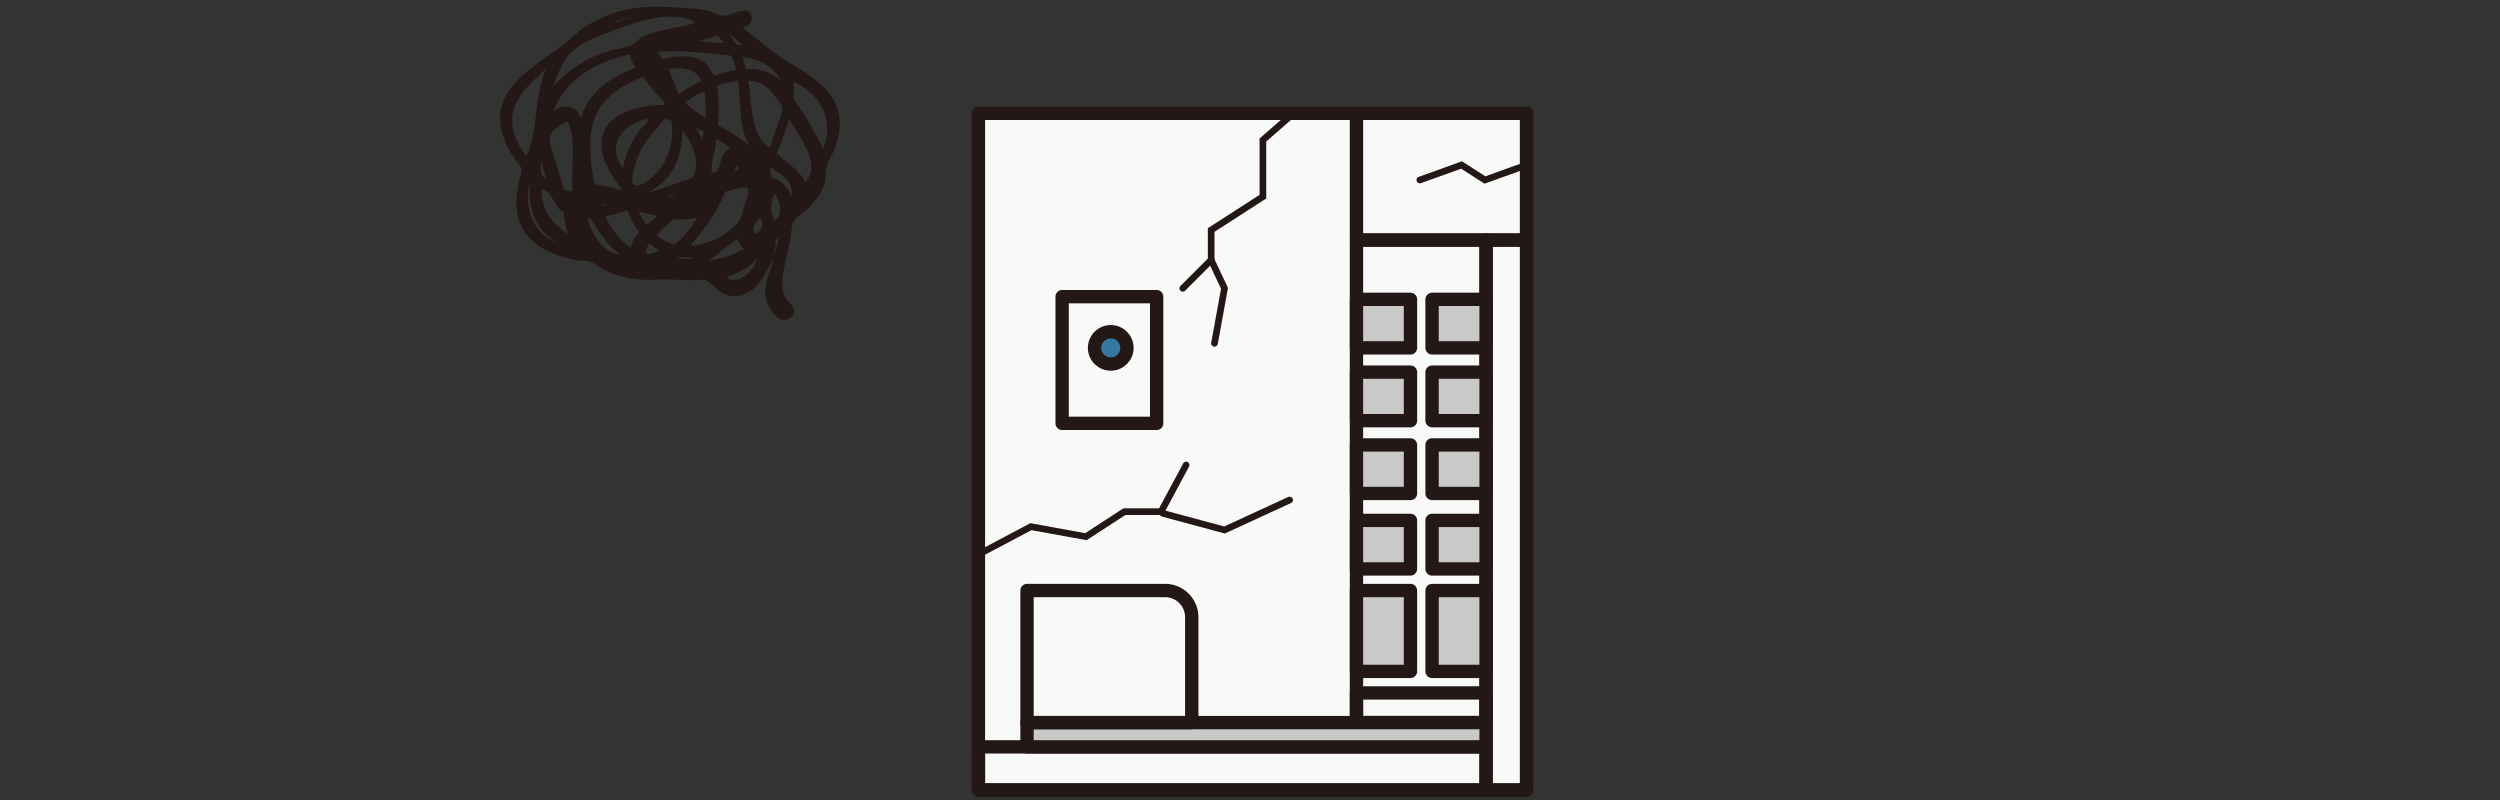 <svg width="750" height="240" viewBox="0 0 750 240" fill="none" xmlns="http://www.w3.org/2000/svg">
<rect x="0" y="0" width="750" height="240" fill="#333333" stroke="none"/>
<mask id="mask0_318_2330" style="mask-type:alpha" maskUnits="userSpaceOnUse" x="0" y="0" width="750" height="240">
<rect width="750" height="240" fill="#D9D9D9"/>
</mask>
<g mask="url(#mask0_318_2330)">
<rect x="293.528" y="34" width="164.446" height="203" fill="#F9F9F9"/>
<rect x="293.528" y="34" width="164.446" height="203" stroke="#231815" stroke-width="4" stroke-linejoin="round"/>
<rect x="293.528" y="224.06" width="152.295" height="12.94" stroke="#231815" stroke-width="4" stroke-linejoin="round"/>
<rect width="12.151" height="164.988" transform="matrix(-1 0 0 1 457.975 72.012)" stroke="#231815" stroke-width="4" stroke-linejoin="round"/>
<rect width="38.884" height="144.769" transform="matrix(-1 0 0 1 445.824 72.012)" stroke="#231815" stroke-width="4" stroke-linejoin="round"/>
<rect width="38.884" height="8.896" transform="matrix(-1 0 0 1 445.824 207.884)" stroke="#231815" stroke-width="4" stroke-linejoin="round"/>
<rect width="16.202" height="24.263" transform="matrix(-1 0 0 1 423.142 177.151)" fill="#C9C9C9" stroke="#231815" stroke-width="4" stroke-linejoin="round"/>
<rect width="16.202" height="24.263" transform="matrix(-1 0 0 1 445.824 177.151)" fill="#C9C9C9" stroke="#231815" stroke-width="4" stroke-linejoin="round"/>
<rect width="16.202" height="14.558" transform="matrix(-1 0 0 1 423.142 156.123)" fill="#C9C9C9" stroke="#231815" stroke-width="4" stroke-linejoin="round"/>
<rect width="16.202" height="14.558" transform="matrix(-1 0 0 1 445.824 156.123)" fill="#C9C9C9" stroke="#231815" stroke-width="4" stroke-linejoin="round"/>
<rect width="16.202" height="14.558" transform="matrix(-1 0 0 1 423.142 133.478)" fill="#C9C9C9" stroke="#231815" stroke-width="4" stroke-linejoin="round"/>
<rect width="16.202" height="14.558" transform="matrix(-1 0 0 1 445.824 133.478)" fill="#C9C9C9" stroke="#231815" stroke-width="4" stroke-linejoin="round"/>
<rect width="16.202" height="14.558" transform="matrix(-1 0 0 1 423.142 111.641)" fill="#C9C9C9" stroke="#231815" stroke-width="4" stroke-linejoin="round"/>
<rect width="16.202" height="14.558" transform="matrix(-1 0 0 1 445.824 111.641)" fill="#C9C9C9" stroke="#231815" stroke-width="4" stroke-linejoin="round"/>
<rect width="16.202" height="14.558" transform="matrix(-1 0 0 1 423.142 89.805)" fill="#C9C9C9" stroke="#231815" stroke-width="4" stroke-linejoin="round"/>
<rect width="16.202" height="14.558" transform="matrix(-1 0 0 1 445.824 89.805)" fill="#C9C9C9" stroke="#231815" stroke-width="4" stroke-linejoin="round"/>
<rect width="137.714" height="7.279" transform="matrix(1 0 0 -1 308.109 224.06)" fill="#C9C9C9" stroke="#231815" stroke-width="4" stroke-linejoin="round"/>
<path d="M308.109 177.151H349.524C353.943 177.151 357.524 180.733 357.524 185.151V216.781H308.109V177.151Z" stroke="#231815" stroke-width="4" stroke-linejoin="round"/>
<rect x="318.641" y="88.996" width="28.353" height="38.012" stroke="#231815" stroke-width="4" stroke-linejoin="round"/>
<ellipse cx="333.223" cy="104.363" rx="4.86" ry="4.853" fill="#3479A1" stroke="#231815" stroke-width="4" stroke-linejoin="round"/>
<rect x="457.975" y="72.012" width="51.035" height="38.012" transform="rotate(180 457.975 72.012)" stroke="#231815" stroke-width="4" stroke-linejoin="round"/>
<path d="M386.885 35L378.872 42V59L363.347 69V78L354.833 86.5" stroke="#231815" stroke-width="2" stroke-linecap="round"/>
<path d="M363.347 78L367.353 86.5L364.348 103" stroke="#231815" stroke-width="2" stroke-linecap="round"/>
<path d="M293.232 166.5L309.258 158L325.785 161L337.304 153.5H348.322L355.834 139.5" stroke="#231815" stroke-width="2" stroke-linecap="round"/>
<path d="M348.823 154L367.353 159L386.885 150" stroke="#231815" stroke-width="2" stroke-linecap="round"/>
<path d="M425.948 54L438.469 49.5L445.48 54L458 49.5" stroke="#231815" stroke-width="2" stroke-linecap="round"/>
<path fill-rule="evenodd" clip-rule="evenodd" d="M232.089 77.105C230.015 81.705 226.49 89.765 219.088 88.725C215.772 88.255 214.27 85.345 211.525 83.885C206.097 84.335 201.519 83.615 196.972 83.885C190.381 84.285 185.573 83.045 181.256 80.975C180.034 80.395 178.852 79.145 177.38 78.655C175.998 78.195 174.385 78.305 173.113 78.075C163.578 76.315 154.944 71.925 154.873 60.645C154.863 58.985 155.164 57.235 155.454 55.415C155.635 54.255 156.556 52.075 156.426 50.765C156.316 49.735 154.904 48.375 154.293 47.475C151.338 43.105 148.092 36.135 151.378 29.465C154.893 22.335 163.537 17.635 168.836 13.585C171.14 11.825 172.732 10.015 174.846 8.545C181.096 4.235 189.069 1.275 201.229 2.155C204.404 2.385 209.893 2.525 212.868 3.315C214.09 3.645 215.342 4.605 216.554 4.675C219.699 4.835 224.907 0.965 225.478 5.065C225.779 7.235 224.336 7.685 222.764 8.355C226.79 11.225 229.895 14.195 233.431 16.685C240.302 21.515 252.893 25.995 251.861 38.575C251.681 40.815 250.959 42.905 250.308 44.775C249.677 46.585 248.395 48.195 247.985 50.005C247.414 52.525 247.834 54.335 247.013 56.205C246.041 58.415 244.419 60.465 242.936 62.015C241.704 63.315 238.609 65.175 237.888 66.855C237.387 68.025 237.397 70.105 237.107 71.695C236.145 77.015 233.511 84.535 235.364 88.935C235.825 90.045 238.249 91.745 238.279 93.195C238.309 94.665 236.846 96.135 234.783 95.905C232.189 95.615 229.765 91.165 229.545 88.155C229.254 84.015 231.768 80.195 232.089 77.105ZM185.143 8.735C180.335 10.515 175.016 12.535 172.142 14.935C169.036 17.535 167.414 22.235 165.741 25.975C170.268 21.455 175.427 17.485 182.428 15.325C184.742 14.615 187.607 14.475 189.8 13.385C190.852 12.865 191.603 11.595 192.715 11.065C197.573 8.725 203.573 8.465 208.821 6.805C201.9 2.935 192.535 5.995 185.143 8.735ZM185.523 6.025C183.861 6.835 183.189 7.105 184.942 6.605C186.014 6.295 187.687 5.595 188.628 5.445C188.778 5.405 189.009 5.435 189.019 5.255C187.587 5.245 186.915 5.995 185.523 6.025ZM220.841 13.385C221.542 13.145 222.373 13.775 222.583 13.385C221.231 12.475 219.859 10.555 218.507 10.285C219.558 11.045 220.029 12.385 220.841 13.385ZM215.011 10.675C213.428 11.475 211.195 11.635 209.582 12.415C212.177 12.345 214.981 13.095 217.145 12.805C216.433 12.105 215.872 11.245 215.011 10.675ZM198.915 17.645C203.522 16.615 208.741 16.265 211.716 19.005C212.958 20.135 213.178 21.585 214.43 22.685C216.453 21.985 218.647 21.465 220.831 20.945C220.48 19.355 219.939 17.965 219.278 16.685C212.357 16.045 204.855 14.945 197.352 15.525C198.074 16.035 197.893 17.445 198.915 17.645ZM165.931 33.525C168.996 30.455 173.494 32.005 174.275 35.465C176.679 27.405 182.999 23.255 190.571 20.355C190.111 18.945 189.039 18.145 189.019 16.285C178.011 18.605 169.367 24.305 165.931 33.525ZM234.413 24.235C232.169 20.205 228.283 17.825 222.774 17.065C223.054 18.335 223.675 19.265 223.745 20.745C228.723 20.355 232.259 22.445 234.413 24.235ZM153.712 35.075C153.261 39.935 155.645 43.615 157.788 46.885C159.391 44.045 160.042 40.725 160.503 36.425C161.144 30.465 162.195 24.135 163.798 20.545C160.282 24.245 154.343 28.275 153.712 35.075ZM200.467 20.745C201.649 23.115 202.561 25.755 203.573 28.295C205.566 26.665 208.1 25.585 210.363 24.225C209.212 20.955 205.075 19.975 200.467 20.745ZM196.391 27.525C195.199 26.135 194.087 24.685 193.095 23.265C192.905 23.265 192.865 23.105 192.705 23.075C184.201 26.505 177.791 31.555 177.18 41.285C176.899 45.735 177.34 50.365 178.342 55.235C181.336 55.675 184.141 56.285 186.685 57.175C184.301 53.515 180.775 49.135 180.475 44.005C179.914 34.355 190.702 31.605 199.486 31.415C199.215 29.845 197.503 28.815 196.391 27.525ZM225.108 43.795C221.652 39.495 222.333 31.065 221.421 24.235C219.138 24.605 216.874 24.985 215.021 25.785C215.802 29.235 215.632 33.645 215.412 37.605C218.917 39.255 222.543 41.835 225.108 43.795ZM230.927 44.375C231.538 42.585 232.189 40.575 232.87 38.565C233.531 36.595 234.803 34.175 234.613 32.365C234.503 31.355 233.191 29.865 232.479 28.875C230.646 26.325 228.563 24.275 224.526 24.225C225.508 32.095 225.398 41.045 230.927 44.375ZM238.099 29.655C241.384 34.315 244.289 39.355 247.023 44.565C250.769 34.865 244.88 27.215 237.908 24.615C238.309 25.965 238.008 28.005 238.099 29.655ZM205.506 30.625C207.198 32.555 209.332 34.035 211.716 35.275C211.756 32.525 211.766 29.805 211.325 27.525C208.941 28.105 207.449 29.595 205.506 30.625ZM186.885 50.385C187.707 45.665 189.94 41.605 192.314 38.575C193.106 37.565 194.658 36.505 194.448 35.665C186.785 37.045 181.717 43.525 186.885 50.385ZM199.496 35.655C194.898 40.685 190.281 45.695 189.6 54.635C190.832 56.905 193.556 54.775 195.229 53.475C199.816 49.895 202.441 43.415 201.439 36.235C200.588 36.245 200.287 35.705 199.496 35.655ZM233.06 45.925C235.775 49.025 239.922 50.695 241.594 54.835C242.736 53.015 243.788 51.875 243.337 48.835C242.656 44.225 238.409 38.765 236.736 35.665C235.574 39.135 234.573 42.785 233.06 45.925ZM164.96 41.275C164.679 43.225 166.182 46.615 166.903 49.215C167.694 52.085 168.536 54.775 169.227 56.765C169.938 57.155 170.769 57.415 171.751 57.535C171.22 50.505 173.053 41.125 170.198 36.425C168.105 37.465 165.29 39.025 164.96 41.275ZM210.744 42.055C210.814 41.155 210.884 40.255 211.135 39.535C210.303 39.145 209.562 38.655 208.811 38.175C209.422 39.505 210.093 40.765 210.744 42.055ZM194.448 57.745C197.963 56.995 203.292 54.695 207.639 53.485C210.564 48.835 207.389 42.295 204.734 39.155C204.564 48.595 200.808 54.465 194.448 57.745ZM213.469 51.925C213.889 51.635 214.56 51.595 215.211 51.535C216.133 48.705 216.724 45.565 219.088 44.175C217.695 43.305 216.223 42.515 214.821 41.655C214.731 45.315 213.198 48.565 213.469 51.925ZM163.798 53.475C163.227 51.855 162.987 49.895 162.245 48.435C162.175 50.715 162.035 53.055 163.798 53.475ZM220.45 50.965C220.901 50.965 221.351 50.965 221.812 50.965C221.742 50.325 221.231 50.125 220.841 49.805C220.68 50.165 220.51 50.505 220.45 50.965ZM231.698 53.475C234.813 54.175 236.406 56.395 237.518 59.095C238.039 53.535 234.042 52.485 231.308 50.185C230.596 51.415 231.418 52.255 231.698 53.475ZM167.294 72.655C161.444 69.755 158.169 63.335 158.95 54.445C156.696 63.445 160.983 71.025 167.294 72.655ZM217.535 57.545C215.442 63.075 211.846 68.115 208.42 72.075C208 72.565 207.269 73.205 207.449 73.815C210.233 73.405 213.378 72.595 215.983 71.105C218.106 69.895 221.071 67.635 221.992 65.875C222.704 64.525 222.964 62.525 223.545 60.835C224.026 59.435 225.458 57.295 223.936 56.185C221.582 56.415 219.558 56.985 217.535 57.545ZM170.399 70.135C169.858 68.155 169.157 66.345 169.237 63.745C166.042 62.475 165.941 57.095 162.446 56.775C162.626 63.695 165.992 67.435 170.399 70.135ZM200.277 58.905C200.287 59.295 202.341 58.565 202.801 58.135C201.89 58.315 201.179 58.715 200.277 58.905ZM232.279 66.065C235.154 65.115 233.972 59.535 232.279 58.125C231.187 60.835 230.957 63.385 232.279 66.065ZM181.647 61.425C183.58 61.095 181.006 61.045 180.094 61.615C181.056 61.705 181.146 61.505 181.647 61.425ZM188.248 63.165C185.964 63.655 184.141 64.615 181.657 64.905C183.28 68.965 186.054 71.875 189.219 74.395C189.5 72.225 190.722 70.995 191.743 69.555C190.271 67.725 189.199 65.495 188.248 63.165ZM193.867 67.425C195.109 66.665 196.281 65.835 197.162 64.715C195.149 64.595 193.126 63.455 191.533 63.555C192.324 64.835 193.075 66.145 193.867 67.425ZM202.02 65.875C200.227 67.375 198.264 68.715 196.972 70.715C198.644 71.755 200.267 72.855 202.401 73.425C205.005 71.115 207.849 68.025 209.192 65.095C207.419 65.965 204.704 65.905 202.02 65.875ZM226.46 70.135C228.383 69.505 229.424 67.595 228.202 65.295C227.161 66.315 225.067 67.925 226.46 70.135ZM177.19 65.485C177.22 65.905 176.499 65.575 176.218 65.675C177.59 70.265 181.146 76.195 186.114 76.325C182.138 73.715 179.774 69.485 177.19 65.485ZM232.67 72.075C232.92 73.875 232.019 75.555 232.279 76.725C232.549 74.865 233.331 73.515 233.441 71.495C233.551 71.495 233.661 71.335 233.441 71.305C233.311 71.685 232.86 71.745 232.67 72.075ZM212.687 78.265C216.724 77.515 220.31 76.315 223.355 74.585C221.982 74.275 221.822 72.755 221.221 71.685C218.407 73.915 215.352 75.895 212.687 78.265ZM194.067 76.335C195.339 75.925 197.092 75.995 197.753 74.975C196.471 74.575 195.86 73.505 194.648 73.035C194.257 74.015 193.576 75.045 194.067 76.335ZM203.182 77.495C205.065 77.495 207.198 78.385 208.23 77.105C206.687 77.805 204.294 76.525 203.182 77.495ZM217.926 83.305C222.093 85.825 226.319 80.625 227.241 77.495C224.997 80.295 221.462 81.795 217.926 83.305Z" fill="#231815"/>
</g>
</svg>

